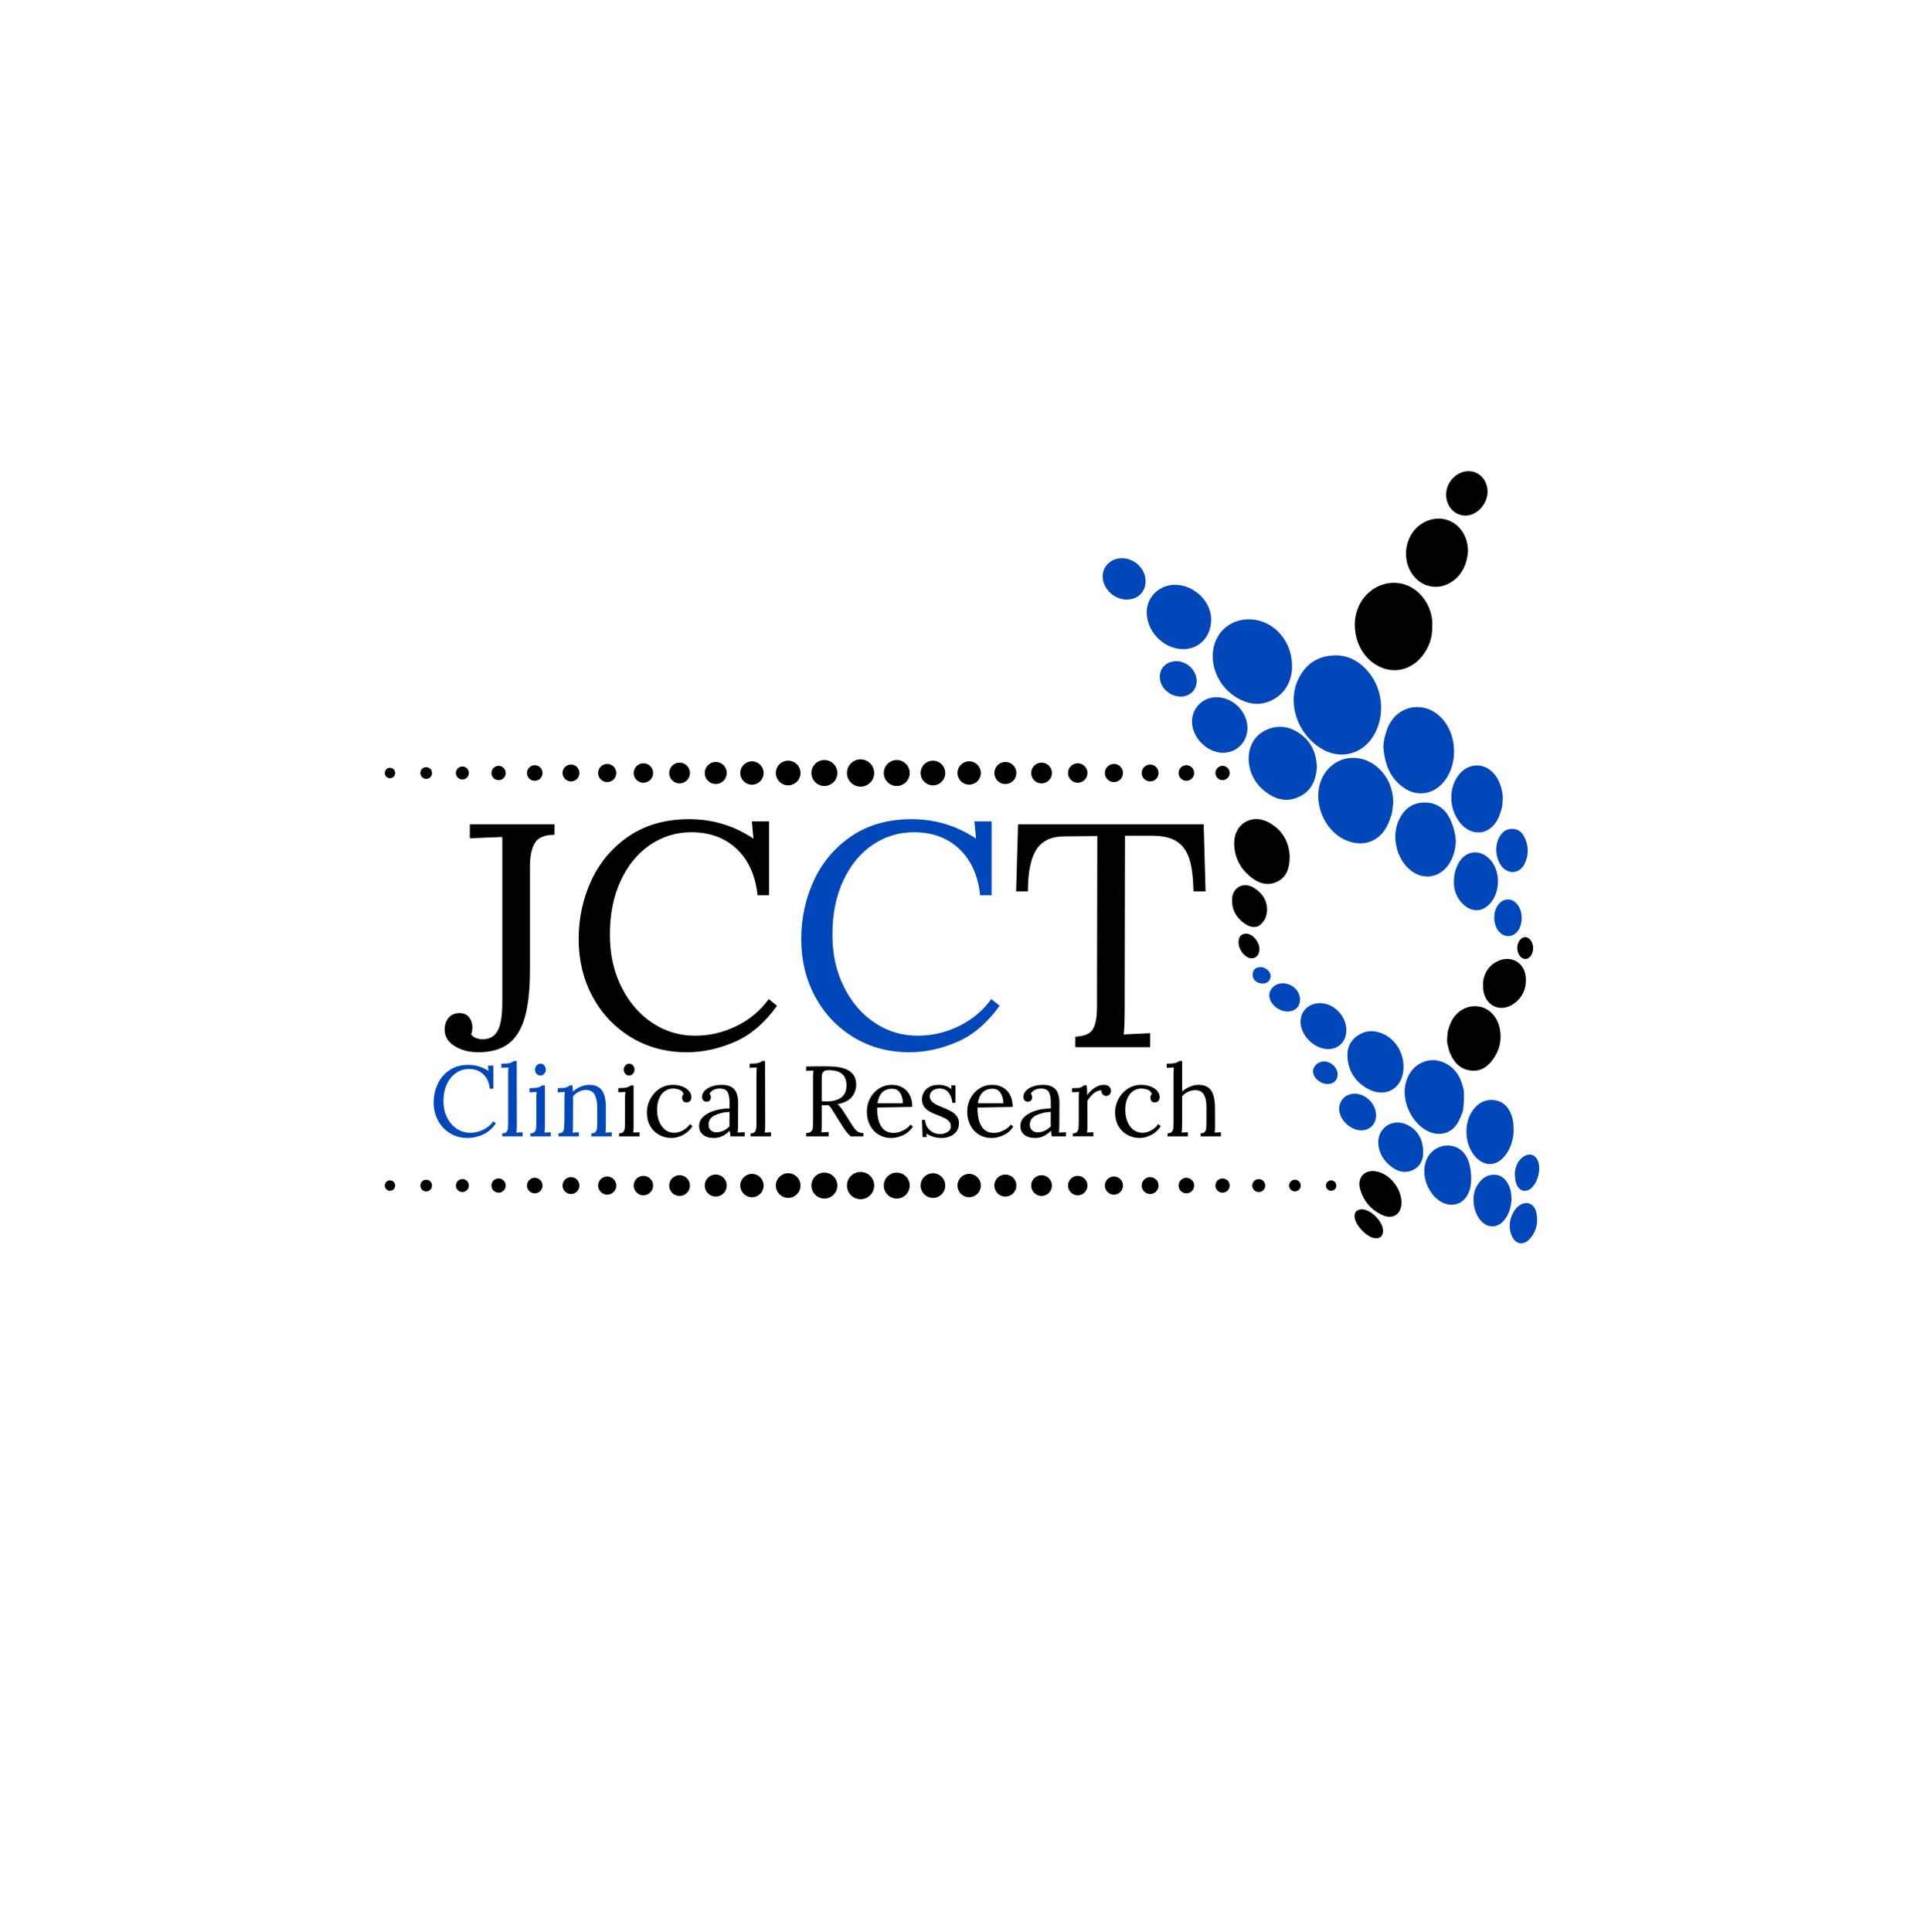 <?xml version="1.0" encoding="UTF-8"?> <svg xmlns="http://www.w3.org/2000/svg" width="246" height="247" viewBox="0 0 246 247" fill="none"><path d="M183.125 80.055C183.156 81.487 182.724 82.771 181.827 83.888C180.167 85.954 177.524 86.261 175.426 84.639C173.158 82.887 172.529 79.28 174.07 76.861C175.24 75.024 177.346 74.14 179.351 74.644C181.364 75.151 182.951 77.144 183.122 79.391C183.138 79.61 183.123 79.832 183.123 80.053L183.125 80.055Z" fill="black"></path><path d="M187.696 70.46C187.576 71.996 187.046 73.427 185.607 74.385C184.033 75.431 182.05 75.158 180.824 73.725C178.97 71.556 179.637 68.014 182.138 66.746C184.809 65.391 187.681 67.255 187.696 70.46Z" fill="black"></path><path d="M164.902 109.492C164.886 110.978 164.534 112.099 163.337 112.696C162.15 113.288 161.017 112.966 160.014 112.189C158.605 111.094 157.83 109.648 157.8 107.854C157.757 105.329 160.061 103.934 162.263 105.156C164.04 106.143 164.836 107.726 164.902 109.494V109.492Z" fill="black"></path><path d="M185.155 131.692C185.289 131.257 185.437 130.816 185.66 130.418C186.428 129.044 187.826 128.424 189.214 128.695C190.522 128.951 191.524 130.087 191.784 131.619C192.001 132.899 191.769 134.101 191.059 135.186C190.376 136.232 189.486 136.985 188.133 136.865C186.766 136.744 185.939 135.872 185.432 134.703C185.246 134.275 185.148 133.811 185.039 133.304C184.989 133.073 185.062 132 185.156 131.693L185.155 131.692Z" fill="black"></path><path d="M189.659 125.287C189.865 124.264 190.396 123.431 191.407 122.917C193.171 122.02 194.977 123.032 195.096 125.02C195.176 126.356 194.687 127.519 193.546 128.313C191.895 129.462 190.026 128.671 189.673 126.69C189.629 126.446 189.616 125.499 189.659 125.287Z" fill="black"></path><path d="M184.9 63.257C184.886 61.641 186.241 60.224 187.788 60.234C189.126 60.243 190.161 61.339 190.197 62.786C190.237 64.391 188.886 65.897 187.392 65.914C186.007 65.929 184.913 64.761 184.9 63.257Z" fill="black"></path><path d="M179.19 153.715C179.2 155.206 178.109 155.949 176.749 155.327C175.294 154.662 174.317 153.536 173.896 151.986C173.486 150.477 174.554 149.414 176.086 149.767C177.751 150.15 179.18 151.968 179.19 153.715Z" fill="black"></path><path d="M161.766 117.422C161.599 117.713 161.392 118.03 161.108 118.252C160.486 118.738 159.73 118.489 159.108 118.05C158.072 117.319 157.496 116.309 157.521 115.032C157.553 113.414 159.022 112.654 160.38 113.536C161.319 114.147 161.995 115.002 162.008 116.297C162.012 116.654 161.887 117.211 161.765 117.422H161.766Z" fill="black"></path><path d="M174.058 154.588C175.325 154.568 176.939 156.279 176.826 157.473C176.763 158.135 176.35 158.36 175.732 158.276C174.72 158.135 173.291 156.623 173.198 155.595C173.138 154.931 173.503 154.643 174.057 154.59L174.058 154.588Z" fill="black"></path><path d="M158.355 120.456C158.364 119.721 158.727 119.335 159.387 119.363C160.188 119.398 161.033 120.419 161.03 121.344C161.027 122.032 160.606 122.522 160.025 122.512C159.214 122.498 158.347 121.429 158.357 120.454L158.355 120.456Z" fill="black"></path><path d="M194.003 121.124C194.017 120.42 194.476 119.811 195 119.803C195.545 119.796 196.025 120.445 196.026 121.191C196.028 121.968 195.584 122.594 195.028 122.595C194.454 122.595 193.988 121.927 194.003 121.123V121.124Z" fill="black"></path><path d="M110.031 153.301C110.993 153.301 111.772 152.521 111.772 151.559C111.772 150.598 110.993 149.818 110.031 149.818C109.07 149.818 108.29 150.598 108.29 151.559C108.29 152.521 109.07 153.301 110.031 153.301Z" fill="black"></path><path d="M114.659 153.219C115.575 153.219 116.317 152.476 116.317 151.561C116.317 150.645 115.575 149.902 114.659 149.902C113.743 149.902 113.001 150.645 113.001 151.561C113.001 152.476 113.743 153.219 114.659 153.219Z" fill="black"></path><path d="M119.287 153.135C120.157 153.135 120.862 152.43 120.862 151.56C120.862 150.69 120.157 149.984 119.287 149.984C118.417 149.984 117.712 150.69 117.712 151.56C117.712 152.43 118.417 153.135 119.287 153.135Z" fill="black"></path><path d="M123.915 153.049C124.739 153.049 125.408 152.381 125.408 151.557C125.408 150.733 124.739 150.064 123.915 150.064C123.091 150.064 122.423 150.733 122.423 151.557C122.423 152.381 123.091 153.049 123.915 153.049Z" fill="black"></path><path d="M128.543 152.969C129.322 152.969 129.953 152.338 129.953 151.56C129.953 150.781 129.322 150.15 128.543 150.15C127.765 150.15 127.134 150.781 127.134 151.56C127.134 152.338 127.765 152.969 128.543 152.969Z" fill="black"></path><path d="M133.171 152.887C133.904 152.887 134.498 152.294 134.498 151.561C134.498 150.828 133.904 150.234 133.171 150.234C132.439 150.234 131.845 150.828 131.845 151.561C131.845 152.294 132.439 152.887 133.171 152.887Z" fill="black"></path><path d="M137.799 152.804C138.486 152.804 139.043 152.247 139.043 151.56C139.043 150.873 138.486 150.316 137.799 150.316C137.112 150.316 136.556 150.873 136.556 151.56C136.556 152.247 137.112 152.804 137.799 152.804Z" fill="black"></path><path d="M142.427 152.72C143.068 152.72 143.588 152.2 143.588 151.559C143.588 150.918 143.068 150.398 142.427 150.398C141.786 150.398 141.267 150.918 141.267 151.559C141.267 152.2 141.786 152.72 142.427 152.72Z" fill="black"></path><path d="M147.055 152.636C147.651 152.636 148.133 152.154 148.133 151.558C148.133 150.963 147.651 150.48 147.055 150.48C146.46 150.48 145.978 150.963 145.978 151.558C145.978 152.154 146.46 152.636 147.055 152.636Z" fill="black"></path><path d="M151.685 152.554C152.235 152.554 152.68 152.109 152.68 151.559C152.68 151.01 152.235 150.564 151.685 150.564C151.136 150.564 150.69 151.01 150.69 151.559C150.69 152.109 151.136 152.554 151.685 152.554Z" fill="black"></path><path d="M156.312 152.47C156.816 152.47 157.224 152.062 157.224 151.558C157.224 151.055 156.816 150.646 156.312 150.646C155.809 150.646 155.4 151.055 155.4 151.558C155.4 152.062 155.809 152.47 156.312 152.47Z" fill="black"></path><path d="M160.941 152.391C161.399 152.391 161.77 152.019 161.77 151.562C161.77 151.104 161.399 150.732 160.941 150.732C160.484 150.732 160.112 151.104 160.112 151.562C160.112 152.019 160.484 152.391 160.941 152.391Z" fill="black"></path><path d="M165.569 152.305C165.982 152.305 166.316 151.971 166.316 151.559C166.316 151.147 165.982 150.812 165.569 150.812C165.157 150.812 164.823 151.147 164.823 151.559C164.823 151.971 165.157 152.305 165.569 152.305Z" fill="black"></path><path d="M170.196 152.223C170.563 152.223 170.86 151.926 170.86 151.56C170.86 151.193 170.563 150.896 170.196 150.896C169.83 150.896 169.533 151.193 169.533 151.56C169.533 151.926 169.83 152.223 170.196 152.223Z" fill="black"></path><path d="M105.401 153.217C106.317 153.217 107.06 152.474 107.06 151.559C107.06 150.643 106.317 149.9 105.401 149.9C104.486 149.9 103.743 150.643 103.743 151.559C103.743 152.474 104.486 153.217 105.401 153.217Z" fill="black"></path><path d="M100.774 153.133C101.644 153.133 102.349 152.428 102.349 151.558C102.349 150.688 101.644 149.982 100.774 149.982C99.903 149.982 99.198 150.688 99.198 151.558C99.198 152.428 99.903 153.133 100.774 153.133Z" fill="black"></path><path d="M96.146 153.051C96.97 153.051 97.638 152.383 97.638 151.559C97.638 150.735 96.97 150.066 96.146 150.066C95.322 150.066 94.653 150.735 94.653 151.559C94.653 152.383 95.322 153.051 96.146 153.051Z" fill="black"></path><path d="M91.517 152.965C92.295 152.965 92.926 152.334 92.926 151.556C92.926 150.778 92.295 150.146 91.517 150.146C90.739 150.146 90.107 150.778 90.107 151.556C90.107 152.334 90.739 152.965 91.517 152.965Z" fill="black"></path><path d="M86.889 152.886C87.622 152.886 88.216 152.292 88.216 151.559C88.216 150.826 87.622 150.232 86.889 150.232C86.156 150.232 85.562 150.826 85.562 151.559C85.562 152.292 86.156 152.886 86.889 152.886Z" fill="black"></path><path d="M82.261 152.804C82.948 152.804 83.505 152.247 83.505 151.56C83.505 150.873 82.948 150.316 82.261 150.316C81.574 150.316 81.018 150.873 81.018 151.56C81.018 152.247 81.574 152.804 82.261 152.804Z" fill="black"></path><path d="M77.633 152.72C78.274 152.72 78.794 152.2 78.794 151.559C78.794 150.918 78.274 150.398 77.633 150.398C76.992 150.398 76.473 150.918 76.473 151.559C76.473 152.2 76.992 152.72 77.633 152.72Z" fill="black"></path><path d="M73.006 152.634C73.601 152.634 74.083 152.152 74.083 151.556C74.083 150.961 73.601 150.479 73.006 150.479C72.41 150.479 71.928 150.961 71.928 151.556C71.928 152.152 72.41 152.634 73.006 152.634Z" fill="black"></path><path d="M68.376 152.552C68.925 152.552 69.371 152.107 69.371 151.557C69.371 151.008 68.925 150.562 68.376 150.562C67.826 150.562 67.381 151.008 67.381 151.557C67.381 152.107 67.826 152.552 68.376 152.552Z" fill="black"></path><path d="M63.748 152.47C64.252 152.47 64.66 152.062 64.66 151.558C64.66 151.055 64.252 150.646 63.748 150.646C63.244 150.646 62.836 151.055 62.836 151.558C62.836 152.062 63.244 152.47 63.748 152.47Z" fill="black"></path><path d="M59.119 152.387C59.577 152.387 59.948 152.016 59.948 151.558C59.948 151.1 59.577 150.729 59.119 150.729C58.661 150.729 58.29 151.1 58.29 151.558C58.29 152.016 58.661 152.387 59.119 152.387Z" fill="black"></path><path d="M54.491 152.307C54.903 152.307 55.237 151.973 55.237 151.561C55.237 151.149 54.903 150.814 54.491 150.814C54.079 150.814 53.745 151.149 53.745 151.561C53.745 151.973 54.079 152.307 54.491 152.307Z" fill="black"></path><path d="M49.864 152.221C50.23 152.221 50.527 151.924 50.527 151.558C50.527 151.191 50.23 150.895 49.864 150.895C49.497 150.895 49.2 151.191 49.2 151.558C49.2 151.924 49.497 152.221 49.864 152.221Z" fill="black"></path><path d="M110.031 100.56C110.993 100.56 111.772 99.781 111.772 98.819C111.772 97.858 110.993 97.078 110.031 97.078C109.07 97.078 108.29 97.858 108.29 98.819C108.29 99.781 109.07 100.56 110.031 100.56Z" fill="black"></path><path d="M114.659 100.478C115.575 100.478 116.317 99.736 116.317 98.82C116.317 97.904 115.575 97.162 114.659 97.162C113.743 97.162 113.001 97.904 113.001 98.82C113.001 99.736 113.743 100.478 114.659 100.478Z" fill="black"></path><path d="M119.287 100.395C120.157 100.395 120.862 99.689 120.862 98.819C120.862 97.949 120.157 97.244 119.287 97.244C118.417 97.244 117.712 97.949 117.712 98.819C117.712 99.689 118.417 100.395 119.287 100.395Z" fill="black"></path><path d="M123.915 100.309C124.739 100.309 125.408 99.641 125.408 98.817C125.408 97.992 124.739 97.324 123.915 97.324C123.091 97.324 122.423 97.992 122.423 98.817C122.423 99.641 123.091 100.309 123.915 100.309Z" fill="black"></path><path d="M128.543 100.229C129.322 100.229 129.953 99.598 129.953 98.82C129.953 98.041 129.322 97.41 128.543 97.41C127.765 97.41 127.134 98.041 127.134 98.82C127.134 99.598 127.765 100.229 128.543 100.229Z" fill="black"></path><path d="M133.171 100.147C133.904 100.147 134.498 99.553 134.498 98.821C134.498 98.088 133.904 97.494 133.171 97.494C132.439 97.494 131.845 98.088 131.845 98.821C131.845 99.553 132.439 100.147 133.171 100.147Z" fill="black"></path><path d="M137.799 100.063C138.486 100.063 139.043 99.507 139.043 98.82C139.043 98.133 138.486 97.576 137.799 97.576C137.112 97.576 136.556 98.133 136.556 98.82C136.556 99.507 137.112 100.063 137.799 100.063Z" fill="black"></path><path d="M142.427 99.98C143.068 99.98 143.588 99.46 143.588 98.819C143.588 98.178 143.068 97.658 142.427 97.658C141.786 97.658 141.267 98.178 141.267 98.819C141.267 99.46 141.786 99.98 142.427 99.98Z" fill="black"></path><path d="M147.055 99.896C147.651 99.896 148.133 99.413 148.133 98.818C148.133 98.223 147.651 97.74 147.055 97.74C146.46 97.74 145.978 98.223 145.978 98.818C145.978 99.413 146.46 99.896 147.055 99.896Z" fill="black"></path><path d="M151.685 99.814C152.235 99.814 152.68 99.369 152.68 98.819C152.68 98.27 152.235 97.824 151.685 97.824C151.136 97.824 150.69 98.27 150.69 98.819C150.69 99.369 151.136 99.814 151.685 99.814Z" fill="black"></path><path d="M156.312 99.73C156.816 99.73 157.224 99.322 157.224 98.818C157.224 98.315 156.816 97.906 156.312 97.906C155.809 97.906 155.4 98.315 155.4 98.818C155.4 99.322 155.809 99.73 156.312 99.73Z" fill="black"></path><path d="M105.401 100.478C106.317 100.478 107.06 99.736 107.06 98.82C107.06 97.904 106.317 97.162 105.401 97.162C104.486 97.162 103.743 97.904 103.743 98.82C103.743 99.736 104.486 100.478 105.401 100.478Z" fill="black"></path><path d="M100.774 100.395C101.644 100.395 102.349 99.689 102.349 98.819C102.349 97.949 101.644 97.244 100.774 97.244C99.903 97.244 99.198 97.949 99.198 98.819C99.198 99.689 99.903 100.395 100.774 100.395Z" fill="black"></path><path d="M96.146 100.313C96.97 100.313 97.638 99.645 97.638 98.82C97.638 97.996 96.97 97.328 96.146 97.328C95.322 97.328 94.653 97.996 94.653 98.82C94.653 99.645 95.322 100.313 96.146 100.313Z" fill="black"></path><path d="M91.517 100.227C92.295 100.227 92.926 99.596 92.926 98.818C92.926 98.039 92.295 97.408 91.517 97.408C90.739 97.408 90.107 98.039 90.107 98.818C90.107 99.596 90.739 100.227 91.517 100.227Z" fill="black"></path><path d="M86.889 100.147C87.622 100.147 88.216 99.553 88.216 98.821C88.216 98.088 87.622 97.494 86.889 97.494C86.156 97.494 85.562 98.088 85.562 98.821C85.562 99.553 86.156 100.147 86.889 100.147Z" fill="black"></path><path d="M82.261 100.065C82.948 100.065 83.505 99.509 83.505 98.822C83.505 98.135 82.948 97.578 82.261 97.578C81.574 97.578 81.018 98.135 81.018 98.822C81.018 99.509 81.574 100.065 82.261 100.065Z" fill="black"></path><path d="M77.633 99.982C78.274 99.982 78.794 99.462 78.794 98.821C78.794 98.18 78.274 97.66 77.633 97.66C76.992 97.66 76.473 98.18 76.473 98.821C76.473 99.462 76.992 99.982 77.633 99.982Z" fill="black"></path><path d="M73.006 99.896C73.601 99.896 74.083 99.413 74.083 98.818C74.083 98.223 73.601 97.74 73.006 97.74C72.41 97.74 71.928 98.223 71.928 98.818C71.928 99.413 72.41 99.896 73.006 99.896Z" fill="black"></path><path d="M68.376 99.814C68.925 99.814 69.371 99.369 69.371 98.819C69.371 98.27 68.925 97.824 68.376 97.824C67.826 97.824 67.381 98.27 67.381 98.819C67.381 99.369 67.826 99.814 68.376 99.814Z" fill="black"></path><path d="M63.748 99.732C64.252 99.732 64.66 99.324 64.66 98.82C64.66 98.317 64.252 97.908 63.748 97.908C63.244 97.908 62.836 98.317 62.836 98.82C62.836 99.324 63.244 99.732 63.748 99.732Z" fill="black"></path><path d="M59.119 99.648C59.577 99.648 59.948 99.277 59.948 98.819C59.948 98.361 59.577 97.99 59.119 97.99C58.661 97.99 58.29 98.361 58.29 98.819C58.29 99.277 58.661 99.648 59.119 99.648Z" fill="black"></path><path d="M54.491 99.569C54.903 99.569 55.237 99.234 55.237 98.822C55.237 98.41 54.903 98.076 54.491 98.076C54.079 98.076 53.745 98.41 53.745 98.822C53.745 99.234 54.079 99.569 54.491 99.569Z" fill="black"></path><path d="M49.864 99.483C50.23 99.483 50.527 99.186 50.527 98.82C50.527 98.453 50.23 98.156 49.864 98.156C49.497 98.156 49.2 98.453 49.2 98.82C49.2 99.186 49.497 99.483 49.864 99.483Z" fill="black"></path><path d="M57.548 144.88C56.888 144.48 56.374 143.935 56.003 143.245C55.631 142.555 55.447 141.789 55.447 140.947C55.447 140.104 55.615 139.33 55.951 138.597C56.288 137.866 56.79 137.272 57.459 136.816C58.127 136.36 58.933 136.133 59.878 136.133C60.823 136.133 61.674 136.393 62.456 136.912L62.393 136.222H63.083V139.184H62.624C62.539 138.393 62.261 137.773 61.788 137.327C61.316 136.881 60.709 136.657 59.969 136.657C59.364 136.657 58.813 136.824 58.316 137.161C57.819 137.498 57.424 137.977 57.135 138.597C56.845 139.219 56.701 139.938 56.701 140.754C56.701 141.57 56.853 142.238 57.16 142.855C57.467 143.472 57.88 143.953 58.399 144.298C58.918 144.643 59.493 144.815 60.123 144.815C60.694 144.815 61.243 144.687 61.77 144.432C62.297 144.177 62.732 143.815 63.072 143.348L63.403 143.616C62.909 144.306 62.344 144.789 61.705 145.065C61.067 145.342 60.428 145.48 59.79 145.48C58.956 145.48 58.208 145.279 57.55 144.88H57.548Z" fill="#0047B9"></path><path d="M64.221 144.891C64.468 144.891 64.643 144.829 64.751 144.705C64.857 144.582 64.922 144.425 64.942 144.232C64.963 144.04 64.973 143.742 64.973 143.332V137.293C64.973 136.97 64.987 136.693 65.011 136.464L64.105 136.515V135.98C64.615 135.98 64.978 135.95 65.196 135.89C65.413 135.83 65.58 135.746 65.7 135.635H66.069L66.083 143.921C66.083 144.252 66.061 144.543 66.02 144.79L66.824 144.752V145.275H64.219V144.892L64.221 144.891Z" fill="#0047B9"></path><path d="M67.821 144.891C68.068 144.891 68.243 144.83 68.351 144.706C68.457 144.583 68.522 144.425 68.542 144.233C68.564 144.041 68.573 143.742 68.573 143.333V140.421C68.573 140.174 68.59 139.897 68.625 139.592L67.718 139.643V139.108C68.22 139.108 68.58 139.078 68.797 139.018C69.014 138.958 69.182 138.874 69.301 138.763H69.671V143.921C69.671 144.304 69.654 144.594 69.62 144.79L70.424 144.752V145.276H67.819V144.893L67.821 144.891ZM68.612 137.275C68.476 137.126 68.408 136.95 68.408 136.745C68.408 136.539 68.477 136.362 68.618 136.209C68.759 136.056 68.918 135.979 69.097 135.979C69.293 135.979 69.457 136.053 69.588 136.202C69.719 136.352 69.785 136.532 69.785 136.745C69.785 136.957 69.716 137.126 69.575 137.275C69.434 137.424 69.27 137.499 69.084 137.499C68.898 137.499 68.748 137.424 68.612 137.275Z" fill="#0047B9"></path><path d="M71.407 144.891C71.654 144.891 71.83 144.829 71.938 144.705C72.044 144.582 72.105 144.428 72.124 144.246C72.14 144.063 72.153 143.758 72.162 143.332L72.175 140.42C72.175 140.062 72.192 139.787 72.226 139.591L71.319 139.643V139.107C71.822 139.107 72.167 139.079 72.354 139.024C72.541 138.969 72.699 138.882 72.827 138.762H73.196C73.213 138.925 73.23 139.183 73.248 139.541C73.536 139.286 73.866 139.08 74.238 138.923C74.608 138.765 74.972 138.688 75.329 138.688C76.07 138.688 76.611 138.92 76.951 139.384C77.29 139.848 77.461 140.57 77.461 141.548V143.922C77.461 144.305 77.445 144.596 77.41 144.791L78.214 144.753V145.277H75.609V144.894C75.856 144.894 76.032 144.833 76.14 144.708C76.246 144.586 76.311 144.428 76.33 144.236C76.352 144.043 76.362 143.745 76.362 143.335V141.548C76.354 140.817 76.234 140.264 76.004 139.895C75.773 139.525 75.412 139.339 74.919 139.339C74.612 139.339 74.309 139.415 74.006 139.57C73.704 139.722 73.455 139.923 73.259 140.17C73.268 140.264 73.273 140.43 73.273 140.667L73.259 143.922C73.259 144.305 73.243 144.596 73.208 144.791L74.012 144.753V145.277H71.407V144.894V144.891Z" fill="#0047B9"></path><path d="M79.157 144.891C79.405 144.891 79.58 144.83 79.688 144.706C79.794 144.583 79.859 144.425 79.879 144.233C79.9 144.041 79.91 143.742 79.91 143.333V140.421C79.91 140.174 79.927 139.897 79.962 139.592L79.055 139.643V139.108C79.557 139.108 79.917 139.078 80.134 139.018C80.351 138.958 80.519 138.874 80.638 138.763H81.008V143.921C81.008 144.304 80.992 144.594 80.957 144.79L81.761 144.752V145.276H79.156V144.893L79.157 144.891ZM79.95 137.275C79.814 137.126 79.746 136.95 79.746 136.745C79.746 136.539 79.816 136.362 79.957 136.209C80.098 136.056 80.257 135.979 80.436 135.979C80.632 135.979 80.796 136.053 80.927 136.202C81.058 136.352 81.124 136.532 81.124 136.745C81.124 136.957 81.055 137.126 80.913 137.275C80.773 137.424 80.608 137.499 80.423 137.499C80.237 137.499 80.086 137.424 79.95 137.275Z" fill="black"></path><path d="M84.272 145.083C83.791 144.819 83.409 144.44 83.129 143.947C82.849 143.453 82.708 142.871 82.708 142.198C82.708 141.603 82.851 141.034 83.136 140.493C83.421 139.953 83.817 139.517 84.323 139.185C84.829 138.853 85.403 138.688 86.041 138.688C86.5 138.688 86.91 138.76 87.266 138.905C87.624 139.049 87.903 139.241 88.102 139.478C88.303 139.717 88.402 139.976 88.402 140.258C88.402 140.453 88.347 140.616 88.236 140.744C88.125 140.871 87.973 140.936 87.777 140.936C87.581 140.936 87.449 140.875 87.356 140.75C87.261 140.628 87.215 140.497 87.215 140.361C87.215 140.148 87.28 139.978 87.407 139.85C87.313 139.586 87.132 139.405 86.865 139.308C86.597 139.21 86.331 139.16 86.067 139.16C85.676 139.16 85.325 139.266 85.014 139.478C84.704 139.691 84.459 140.002 84.28 140.41C84.101 140.818 84.011 141.309 84.011 141.878C84.011 142.447 84.103 142.956 84.287 143.397C84.469 143.839 84.728 144.186 85.059 144.438C85.391 144.69 85.774 144.815 86.208 144.815C86.591 144.815 86.968 144.71 87.338 144.501C87.707 144.292 87.999 144.03 88.212 143.715L88.543 143.97C88.228 144.465 87.822 144.839 87.324 145.095C86.827 145.35 86.339 145.478 85.862 145.478C85.283 145.478 84.753 145.345 84.272 145.081V145.083Z" fill="black"></path><path d="M89.877 145.058C89.548 144.778 89.386 144.412 89.386 143.961C89.386 143.466 89.583 143.05 89.979 142.709C90.376 142.369 90.873 142.115 91.473 141.949C92.074 141.783 92.676 141.705 93.281 141.714V140.923C93.281 140.369 93.2 139.938 93.039 139.626C92.876 139.316 92.533 139.16 92.004 139.16C91.74 139.16 91.488 139.215 91.251 139.326C91.012 139.437 90.838 139.603 90.727 139.823C90.838 139.943 90.893 140.104 90.893 140.309C90.893 140.437 90.847 140.558 90.752 140.672C90.658 140.787 90.522 140.845 90.344 140.845C90.167 140.845 90.024 140.787 89.923 140.672C89.82 140.558 89.77 140.407 89.77 140.22C89.77 139.939 89.878 139.681 90.095 139.447C90.313 139.213 90.615 139.027 91.002 138.891C91.391 138.755 91.822 138.688 92.299 138.688C93.014 138.688 93.541 138.877 93.883 139.256C94.223 139.636 94.388 140.233 94.38 141.05L94.367 143.924C94.367 144.196 94.35 144.486 94.316 144.793L95.223 144.742V145.277H93.397C93.372 145.149 93.342 144.907 93.307 144.549C92.686 145.171 92.017 145.481 91.303 145.481C90.681 145.481 90.207 145.34 89.878 145.06L89.877 145.058ZM92.475 144.567C92.739 144.445 93.007 144.254 93.279 143.999C93.271 143.871 93.266 143.654 93.266 143.347L93.279 142.146C92.581 142.171 91.959 142.314 91.415 142.574C90.87 142.835 90.598 143.231 90.598 143.768C90.598 144.083 90.691 144.325 90.878 144.496C91.066 144.667 91.304 144.752 91.593 144.752C91.916 144.752 92.21 144.69 92.473 144.566L92.475 144.567Z" fill="black"></path><path d="M95.974 144.891C96.221 144.891 96.396 144.829 96.504 144.705C96.61 144.582 96.675 144.425 96.695 144.232C96.716 144.04 96.726 143.742 96.726 143.332V137.293C96.726 136.97 96.74 136.693 96.764 136.464L95.857 136.515V135.98C96.368 135.98 96.731 135.95 96.948 135.89C97.166 135.83 97.333 135.746 97.453 135.635H97.822L97.836 143.921C97.836 144.252 97.814 144.543 97.773 144.79L98.577 144.752V145.275H95.972V144.892L95.974 144.891Z" fill="black"></path><path d="M103.072 144.852C103.37 144.844 103.583 144.776 103.71 144.649C103.838 144.521 103.911 144.37 103.928 144.196C103.944 144.022 103.952 143.717 103.952 143.284V137.769C103.952 137.411 103.966 137.105 103.991 136.85L103.072 136.901V136.339C103.957 136.323 104.626 136.314 105.077 136.314C105.485 136.314 105.791 136.319 105.995 136.328C107.196 136.344 108.075 136.547 108.632 136.935C109.189 137.323 109.468 137.881 109.468 138.613C109.476 139.2 109.302 139.729 108.944 140.196C108.585 140.664 107.965 140.987 107.08 141.166C107.224 141.277 107.357 141.408 107.476 141.563C107.596 141.715 107.756 141.954 107.962 142.277L108.831 143.644C109.018 143.942 109.174 144.169 109.297 144.327C109.42 144.484 109.569 144.612 109.743 144.71C109.917 144.808 110.133 144.857 110.388 144.857V145.279H108.779C108.549 145.083 108.357 144.881 108.199 144.672C108.042 144.463 107.856 144.193 107.644 143.861L106.788 142.495L106.622 142.226C106.486 141.995 106.367 141.81 106.264 141.664C106.161 141.52 106.052 141.392 105.932 141.281C105.856 141.289 105.737 141.294 105.574 141.294C105.344 141.294 105.175 141.291 105.063 141.281V143.758C105.063 144.209 105.05 144.546 105.025 144.766L105.944 144.715V145.277H103.07V144.856L103.072 144.852ZM108.231 138.75C108.231 138.104 108.043 137.618 107.668 137.294C107.294 136.971 106.72 136.809 105.944 136.809C105.645 136.809 105.433 136.868 105.306 136.988C105.178 137.107 105.105 137.251 105.088 137.422C105.072 137.593 105.063 137.895 105.063 138.329V140.78C105.319 140.797 105.506 140.805 105.626 140.805C107.362 140.805 108.231 140.12 108.231 138.749V138.75Z" fill="black"></path><path d="M112.361 145.065C111.889 144.788 111.516 144.393 111.244 143.878C110.972 143.362 110.836 142.768 110.836 142.097C110.836 141.501 110.972 140.941 111.244 140.417C111.516 139.893 111.897 139.475 112.386 139.16C112.876 138.845 113.431 138.688 114.053 138.688C114.539 138.688 114.976 138.794 115.368 139.008C115.759 139.22 116.071 139.538 116.3 139.959C116.53 140.381 116.645 140.898 116.645 141.511L112.151 141.588C112.143 142.609 112.31 143.405 112.655 143.975C113 144.546 113.534 144.831 114.257 144.831C114.648 144.831 115.051 144.728 115.464 144.524C115.877 144.32 116.194 144.068 116.416 143.772L116.723 144.027C116.399 144.521 115.98 144.887 115.466 145.125C114.95 145.363 114.446 145.483 113.953 145.483C113.366 145.483 112.836 145.345 112.363 145.068L112.361 145.065ZM115.444 141.049C115.444 140.538 115.33 140.1 115.099 139.734C114.869 139.367 114.524 139.185 114.064 139.185C113.008 139.185 112.383 139.807 112.187 141.049H115.442H115.444Z" fill="black"></path><path d="M119.301 145.32C118.969 145.214 118.684 145.08 118.445 144.917L118.497 145.365H117.961L117.885 143.17H118.281C118.298 143.519 118.394 143.83 118.568 144.101C118.742 144.373 118.973 144.589 119.258 144.747C119.543 144.904 119.846 144.982 120.171 144.982C120.538 144.982 120.863 144.894 121.148 144.72C121.433 144.546 121.576 144.297 121.576 143.974C121.576 143.735 121.506 143.536 121.365 143.374C121.224 143.213 121.05 143.078 120.841 142.971C120.632 142.864 120.341 142.738 119.967 142.594C119.516 142.423 119.155 142.264 118.881 142.115C118.609 141.966 118.376 141.763 118.18 141.508C117.984 141.253 117.886 140.929 117.886 140.538C117.886 140.258 117.954 139.976 118.09 139.696C118.226 139.415 118.457 139.177 118.78 138.981C119.104 138.785 119.533 138.688 120.07 138.688C120.334 138.688 120.604 138.731 120.881 138.815C121.158 138.9 121.415 139.041 121.654 139.236L121.629 138.751H122.165V140.984H121.757C121.732 140.49 121.579 140.062 121.304 139.701C121.027 139.339 120.637 139.158 120.135 139.158C119.752 139.158 119.447 139.255 119.221 139.445C118.996 139.638 118.883 139.865 118.883 140.128C118.883 140.376 118.958 140.584 119.107 140.754C119.256 140.924 119.44 141.069 119.662 141.188C119.883 141.307 120.181 141.438 120.556 141.584C120.999 141.763 121.355 141.929 121.629 142.082C121.901 142.234 122.133 142.437 122.325 142.689C122.516 142.939 122.612 143.244 122.612 143.602C122.612 144.01 122.508 144.355 122.299 144.637C122.09 144.917 121.818 145.128 121.481 145.269C121.145 145.41 120.785 145.479 120.402 145.479C120.019 145.479 119.636 145.426 119.304 145.32H119.301Z" fill="black"></path><path d="M125.193 145.065C124.72 144.788 124.347 144.393 124.075 143.878C123.803 143.362 123.667 142.768 123.667 142.097C123.667 141.501 123.803 140.941 124.075 140.417C124.347 139.893 124.728 139.475 125.217 139.16C125.707 138.845 126.262 138.688 126.884 138.688C127.37 138.688 127.807 138.794 128.199 139.008C128.59 139.22 128.9 139.538 129.131 139.959C129.361 140.381 129.476 140.898 129.476 141.511L124.982 141.588C124.974 142.609 125.141 143.405 125.486 143.975C125.831 144.546 126.365 144.831 127.088 144.831C127.479 144.831 127.882 144.728 128.295 144.524C128.708 144.32 129.025 144.068 129.247 143.772L129.554 144.027C129.23 144.521 128.811 144.887 128.297 145.125C127.781 145.363 127.277 145.483 126.784 145.483C126.197 145.483 125.667 145.345 125.194 145.068L125.193 145.065ZM128.277 141.049C128.277 140.538 128.162 140.1 127.932 139.734C127.701 139.367 127.358 139.185 126.897 139.185C125.841 139.185 125.216 139.807 125.02 141.049H128.277Z" fill="black"></path><path d="M130.952 145.058C130.623 144.778 130.461 144.412 130.461 143.961C130.461 143.466 130.658 143.05 131.055 142.709C131.451 142.369 131.948 142.115 132.549 141.949C133.149 141.783 133.751 141.705 134.356 141.714V140.923C134.356 140.369 134.275 139.938 134.114 139.626C133.951 139.316 133.608 139.16 133.079 139.16C132.816 139.16 132.564 139.215 132.326 139.326C132.088 139.437 131.914 139.603 131.802 139.823C131.914 139.943 131.968 140.104 131.968 140.309C131.968 140.437 131.922 140.558 131.827 140.672C131.733 140.787 131.597 140.845 131.419 140.845C131.242 140.845 131.101 140.787 130.998 140.672C130.895 140.558 130.846 140.407 130.846 140.22C130.846 139.939 130.953 139.681 131.171 139.447C131.388 139.213 131.69 139.027 132.078 138.891C132.464 138.755 132.897 138.688 133.374 138.688C134.089 138.688 134.616 138.877 134.958 139.256C135.298 139.636 135.464 140.233 135.455 141.05L135.442 143.924C135.442 144.196 135.426 144.486 135.391 144.793L136.298 144.742V145.277H134.472C134.447 145.149 134.417 144.907 134.383 144.549C133.761 145.171 133.092 145.481 132.378 145.481C131.756 145.481 131.282 145.34 130.953 145.06L130.952 145.058ZM133.55 144.567C133.814 144.445 134.082 144.254 134.354 143.999C134.346 143.871 134.341 143.654 134.341 143.347L134.354 142.146C133.656 142.171 133.034 142.314 132.491 142.574C131.945 142.835 131.673 143.231 131.673 143.768C131.673 144.083 131.766 144.325 131.953 144.496C132.141 144.667 132.379 144.752 132.668 144.752C132.991 144.752 133.285 144.69 133.548 144.566L133.55 144.567Z" fill="black"></path><path d="M137.176 144.89C137.423 144.89 137.599 144.829 137.707 144.704C137.813 144.582 137.877 144.424 137.897 144.232C137.919 144.04 137.929 143.741 137.929 143.332V140.42C137.929 140.062 137.945 139.786 137.98 139.591L137.073 139.629V139.105H137.47C137.793 139.105 138.027 139.077 138.171 139.022C138.315 138.967 138.451 138.879 138.579 138.76H138.949C138.983 139.092 139.003 139.513 139.012 140.023C139.224 139.675 139.529 139.363 139.925 139.092C140.322 138.82 140.731 138.684 141.157 138.684C141.413 138.684 141.625 138.752 141.796 138.888C141.967 139.024 142.051 139.224 142.051 139.488C142.051 139.624 141.998 139.76 141.892 139.896C141.786 140.032 141.635 140.1 141.439 140.1C141.244 140.1 141.099 140.03 140.98 139.889C140.861 139.748 140.814 139.581 140.839 139.385C140.516 139.377 140.189 139.499 139.862 139.755C139.534 140.01 139.255 140.35 139.027 140.776L139.04 143.917C139.04 144.3 139.023 144.59 138.988 144.786L139.793 144.748V145.272H137.174V144.889L137.176 144.89Z" fill="black"></path><path d="M144.141 145.083C143.66 144.819 143.279 144.44 142.998 143.947C142.718 143.453 142.577 142.871 142.577 142.198C142.577 141.603 142.72 141.034 143.005 140.493C143.29 139.953 143.686 139.517 144.192 139.185C144.698 138.853 145.272 138.688 145.91 138.688C146.369 138.688 146.779 138.76 147.136 138.905C147.494 139.049 147.772 139.241 147.971 139.478C148.172 139.717 148.271 139.976 148.271 140.258C148.271 140.453 148.217 140.616 148.106 140.744C147.994 140.871 147.842 140.936 147.646 140.936C147.451 140.936 147.318 140.875 147.225 140.75C147.131 140.628 147.084 140.497 147.084 140.361C147.084 140.148 147.147 139.978 147.276 139.85C147.182 139.586 147.001 139.405 146.734 139.308C146.467 139.21 146.2 139.16 145.937 139.16C145.545 139.16 145.194 139.266 144.884 139.478C144.572 139.691 144.328 140.002 144.149 140.41C143.97 140.818 143.88 141.309 143.88 141.878C143.88 142.447 143.972 142.956 144.156 143.397C144.338 143.839 144.597 144.186 144.928 144.438C145.26 144.69 145.643 144.815 146.078 144.815C146.461 144.815 146.837 144.71 147.207 144.501C147.577 144.292 147.868 144.03 148.081 143.715L148.412 143.97C148.097 144.465 147.691 144.839 147.194 145.095C146.696 145.35 146.209 145.478 145.731 145.478C145.152 145.478 144.622 145.345 144.141 145.081V145.083Z" fill="black"></path><path d="M149.279 144.891C149.526 144.891 149.705 144.829 149.815 144.705C149.926 144.582 149.992 144.422 150.012 144.226C150.034 144.03 150.044 143.732 150.044 143.332V137.293C150.044 136.97 150.057 136.693 150.082 136.464L149.175 136.515V135.98C149.686 135.98 150.049 135.95 150.266 135.89C150.483 135.83 150.651 135.746 150.77 135.635H151.14V139.528C151.438 139.281 151.773 139.079 152.148 138.921C152.523 138.764 152.884 138.686 153.232 138.686C153.964 138.686 154.496 138.916 154.828 139.376C155.159 139.835 155.33 140.56 155.338 141.546L155.352 143.921C155.352 144.304 155.335 144.594 155.3 144.79L156.104 144.752V145.275H153.499V144.892C153.746 144.892 153.922 144.831 154.03 144.707C154.136 144.584 154.201 144.426 154.221 144.234C154.241 144.042 154.252 143.743 154.252 143.334V141.546C154.252 140.815 154.138 140.268 153.907 139.906C153.677 139.545 153.315 139.364 152.823 139.364C152.508 139.364 152.194 139.439 151.884 139.588C151.574 139.737 151.324 139.926 151.138 140.157V143.922C151.138 144.254 151.117 144.544 151.073 144.791L151.878 144.753V145.277H149.273V144.894L149.279 144.891Z" fill="black"></path><path d="M58.113 133.724C57.271 133.196 56.852 132.497 56.852 131.629C56.852 131.032 57.014 130.529 57.341 130.123C57.667 129.717 58.142 129.513 58.765 129.513C59.307 129.513 59.715 129.695 59.987 130.062C60.258 130.428 60.395 130.843 60.395 131.304C60.395 131.683 60.34 131.982 60.233 132.199C60.369 132.443 60.606 132.62 60.946 132.728C61.284 132.837 61.577 132.877 61.821 132.851C62.662 132.824 63.272 132.451 63.654 131.731C64.033 131.013 64.224 129.838 64.224 128.209V106.999L60.072 107.162V105.371H70.9V106.714C69.651 106.714 68.817 107.061 68.396 107.752C67.975 108.444 67.764 109.442 67.764 110.744V123.933C67.764 126.511 67.54 128.568 67.093 130.1C66.645 131.634 65.938 132.753 64.975 133.458C64.012 134.162 62.743 134.515 61.169 134.515C59.976 134.515 58.958 134.25 58.117 133.721L58.113 133.724Z" fill="black"></path><path d="M80.685 132.605C78.581 131.33 76.939 129.592 75.758 127.395C74.578 125.196 73.987 122.754 73.987 120.067C73.987 117.381 74.523 114.912 75.596 112.577C76.667 110.244 78.269 108.35 80.4 106.898C82.53 105.447 85.102 104.721 88.113 104.721C91.125 104.721 93.839 105.548 96.336 107.205L96.132 105.006H98.331V114.451H96.865C96.593 111.927 95.705 109.952 94.199 108.528C92.693 107.104 90.758 106.391 88.399 106.391C86.472 106.391 84.714 106.926 83.127 107.999C81.54 109.072 80.284 110.597 79.362 112.579C78.438 114.56 77.977 116.854 77.977 119.459C77.977 122.064 78.466 124.188 79.443 126.154C80.419 128.123 81.736 129.655 83.391 130.754C85.046 131.854 86.878 132.403 88.886 132.403C90.704 132.403 92.455 131.995 94.138 131.18C95.821 130.366 97.204 129.214 98.29 127.72L99.348 128.575C97.774 130.774 95.968 132.315 93.934 133.195C91.897 134.077 89.863 134.518 87.827 134.518C85.167 134.518 82.786 133.88 80.681 132.605H80.685Z" fill="black"></path><path d="M109.141 132.605C107.037 131.33 105.395 129.592 104.214 127.395C103.034 125.196 102.443 122.754 102.443 120.067C102.443 117.381 102.979 114.912 104.052 112.577C105.123 110.244 106.725 108.35 108.856 106.898C110.986 105.447 113.558 104.721 116.569 104.721C119.581 104.721 122.295 105.548 124.792 107.205L124.589 105.006H126.787V114.451H125.321C125.049 111.927 124.161 109.952 122.655 108.528C121.149 107.104 119.214 106.391 116.855 106.391C114.928 106.391 113.17 106.926 111.583 107.999C109.996 109.072 108.74 110.597 107.818 112.579C106.894 114.56 106.433 116.854 106.433 119.459C106.433 122.064 106.922 124.188 107.899 126.154C108.875 128.123 110.192 129.655 111.847 130.754C113.502 131.854 115.334 132.403 117.342 132.403C119.16 132.403 120.911 131.995 122.594 131.18C124.277 130.366 125.66 129.214 126.746 127.72L127.804 128.575C126.23 130.774 124.424 132.315 122.39 133.195C120.353 134.077 118.319 134.518 116.283 134.518C113.623 134.518 111.242 133.88 109.137 132.605H109.141Z" fill="#0047B9"></path><path d="M137.493 132.524C138.66 132.47 139.413 132.145 139.751 131.548C140.09 130.951 140.26 130.029 140.26 128.78V127.518L140.302 106.879L136.108 106.92C134.425 106.92 133.225 107.484 132.505 108.61C131.785 109.736 131.426 111.52 131.426 113.962H129.92L130.164 105.373H153.897L154.141 113.962H152.594C152.566 112.253 152.397 110.888 152.085 109.872C151.773 108.854 151.244 108.094 150.498 107.592C149.752 107.089 148.687 106.839 147.303 106.839H143.842L143.801 129.025C143.801 130.465 143.759 131.536 143.678 132.241L147.057 132.078V133.869H137.491V132.526L137.493 132.524Z" fill="black"></path><path d="M170.843 83.775C172.69 83.819 174.214 84.782 175.353 86.424C177.033 88.846 176.99 92.317 175.257 94.579C173.769 96.52 171.246 97.021 169.112 95.799C165.722 93.857 164.387 89.443 166.276 86.306C167.256 84.681 168.71 83.792 170.843 83.777V83.775Z" fill="#0047B9"></path><path d="M165.202 85.33C165.148 86.947 164.466 88.504 162.791 89.428C161.095 90.361 159.424 90.038 157.86 89.015C155.442 87.433 154.398 84.256 155.48 81.828C156.966 78.497 161.617 78.245 163.965 81.379C164.783 82.47 165.212 83.707 165.202 85.332V85.33Z" fill="#0047B9"></path><path d="M177.894 104.201C177.713 104.765 177.514 105.317 177.226 105.817C176.122 107.729 174.097 108.283 172.071 107.406C169.268 106.192 167.769 102.456 168.962 99.656C170.223 96.689 173.808 95.96 176.234 98.185C177.496 99.342 178.062 100.801 178.143 102.463C178.146 102.538 178.048 103.723 177.896 104.201H177.894Z" fill="#0047B9"></path><path d="M176.988 94.497C177.099 94.016 177.245 93.415 177.499 92.864C178.786 90.073 182.164 89.551 184.293 91.765C186.43 93.987 186.46 98.051 184.357 100.226C183.064 101.565 181.159 101.813 179.605 100.784C177.826 99.605 177.055 97.882 176.874 95.489C176.864 95.351 176.937 94.72 176.987 94.497H176.988Z" fill="#0047B9"></path><path d="M168.374 98.016C168.294 99.637 167.744 101.037 166.19 101.815C164.565 102.629 163.059 102.214 161.711 101.146C160.513 100.196 159.808 98.936 159.672 97.395C159.516 95.635 160.302 94.067 161.832 93.348C163.456 92.585 165.024 92.862 166.422 93.948C167.727 94.963 168.309 96.358 168.374 98.016Z" fill="#0047B9"></path><path d="M186.135 107.688C186.044 108.853 185.745 109.91 185.002 110.812C183.789 112.286 181.857 112.458 180.361 111.266C178.511 109.79 177.851 106.849 178.905 104.728C179.542 103.446 180.549 102.64 182.009 102.59C183.459 102.541 184.613 103.219 185.281 104.464C185.497 104.865 185.662 105.295 185.808 105.733C185.997 106.298 186.17 107.232 186.135 107.688Z" fill="#0047B9"></path><path d="M187 142.162C186.814 142.676 186.607 143.182 186.322 143.641C185.458 145.029 183.815 145.312 182.38 144.513C180.527 143.48 179.314 140.975 179.649 138.87C179.936 137.074 181.148 135.788 182.772 135.556C184.279 135.34 185.977 136.295 186.693 137.912C186.879 138.331 187.008 138.776 187.128 139.247C187.247 139.718 187.171 141.686 187 142.162Z" fill="#0047B9"></path><path d="M151.167 82.984C148.665 82.91 146.526 80.613 146.625 78.109C146.702 76.197 148.362 74.697 150.335 74.76C152.81 74.838 154.928 76.985 154.855 79.341C154.787 81.505 153.228 83.046 151.167 82.984Z" fill="#0047B9"></path><path d="M192.031 103.221C191.915 103.686 191.762 104.228 191.508 104.717C190.407 106.848 188.048 106.989 186.598 105.078C185.207 103.244 185.214 100.578 186.615 98.935C187.85 97.486 189.853 97.497 191.066 98.961C191.677 99.701 191.981 100.55 192.135 101.669C192.172 101.929 192.102 102.939 192.032 103.221H192.031Z" fill="#0047B9"></path><path d="M179.454 136.35C179.466 139.133 177.159 140.516 174.763 139.126C173.349 138.305 172.495 137.053 172.304 135.405C172.163 134.195 172.515 133.147 173.535 132.427C174.566 131.699 175.697 131.659 176.836 132.163C178.396 132.853 179.448 134.556 179.454 136.35Z" fill="#0047B9"></path><path d="M193.514 144.956C193.37 146.152 192.998 147.143 192.22 147.977C191.204 149.07 189.864 149.087 188.796 148.042C187.281 146.56 187.05 143.669 188.31 141.94C189.018 140.968 189.959 140.471 191.162 140.661C192.366 140.852 192.995 141.711 193.331 142.797C193.401 143.023 193.447 143.256 193.482 143.472C193.524 143.727 193.547 144.689 193.514 144.954V144.956Z" fill="#0047B9"></path><path d="M156.32 96.232C154.267 96.204 152.36 94.217 152.408 92.158C152.448 90.437 153.856 89.103 155.603 89.133C157.701 89.168 159.512 91.015 159.497 93.105C159.484 94.887 158.091 96.257 156.32 96.234V96.232Z" fill="#0047B9"></path><path d="M187.953 151.982C187.674 152.962 187.071 153.796 185.968 153.978C184.587 154.207 183.378 153.189 182.738 152.056C182.081 150.894 181.869 149.44 182.415 148.193C182.945 146.981 184.27 146.254 185.587 146.486C186.839 146.707 187.585 147.669 187.878 148.81C188.079 149.592 188.233 151 187.953 151.982Z" fill="#0047B9"></path><path d="M186.2 110.961C186.336 110.62 186.492 110.293 186.699 110.005C187.685 108.637 189.408 108.647 190.541 109.898C191.856 111.353 191.862 113.964 190.556 115.463C189.574 116.589 188.246 116.664 187.14 115.654C186.362 114.944 185.89 113.981 185.89 112.762C185.89 112.115 186.017 111.422 186.2 110.961Z" fill="#0047B9"></path><path d="M181.962 147.315C181.983 148.224 181.635 149.078 180.706 149.545C179.725 150.039 178.778 149.819 177.919 149.166C176.927 148.411 176.297 147.443 176.224 146.176C176.118 144.304 177.868 143.022 179.62 143.67C181.101 144.218 181.988 145.557 181.96 147.317L181.962 147.315Z" fill="#0047B9"></path><path d="M166.292 130.597C166.298 129.275 167.292 128.294 168.676 128.242C170.694 128.168 172.477 130.252 172.092 132.233C171.873 133.361 171.039 134.076 169.898 134.114C168.106 134.174 166.282 132.396 166.29 130.597H166.292Z" fill="#0047B9"></path><path d="M193.265 153.29C193.204 154.376 192.929 155.26 192.295 156.017C191.484 156.988 190.276 157.029 189.408 156.127C188.385 155.064 188.078 153.013 188.783 151.713C189.286 150.788 190.014 150.134 191.141 150.176C192.068 150.209 192.799 150.945 193.128 152.121C193.224 152.462 193.27 153.202 193.265 153.291V153.29Z" fill="#0047B9"></path><path d="M144.052 76.648C142.448 76.655 140.986 75.239 140.989 73.68C140.991 72.39 142.032 71.389 143.397 71.364C145.035 71.334 146.468 72.699 146.471 74.289C146.473 75.678 145.486 76.64 144.054 76.647L144.052 76.648Z" fill="#0047B9"></path><path d="M195.242 109.58C195.063 110.248 194.802 110.9 194.184 111.264C193.351 111.757 192.365 111.352 191.879 110.586C191.269 109.628 191.121 108.343 191.572 107.295C191.746 106.889 191.998 106.494 192.37 106.243C192.75 105.986 193.24 105.907 193.688 105.991C194.559 106.154 194.918 106.905 195.175 107.681C195.411 108.391 195.326 109.271 195.243 109.58H195.242Z" fill="#0047B9"></path><path d="M175.938 142.535C175.952 143.684 175.173 144.503 174.06 144.506C172.663 144.508 171.237 143.138 171.227 141.782C171.218 140.648 172.059 139.824 173.228 139.82C174.614 139.817 175.919 141.122 175.938 142.535Z" fill="#0047B9"></path><path d="M150.403 84.528C151.749 84.514 152.978 85.688 153 87.008C153.02 88.182 152.162 89.053 150.985 89.051C149.552 89.051 148.324 87.918 148.289 86.567C148.259 85.395 149.146 84.539 150.403 84.528Z" fill="#0047B9"></path><path d="M196.536 156.154C196.506 156.847 196.216 157.78 195.464 158.505C194.726 159.216 193.819 159.042 193.37 158.128C192.81 156.988 192.977 155.872 193.592 154.822C194.057 154.033 194.909 153.645 195.512 153.849C196.194 154.079 196.547 154.759 196.534 156.155L196.536 156.154Z" fill="#0047B9"></path><path d="M194.564 117.371C194.559 118.659 193.848 119.637 192.893 119.667C191.896 119.699 191.112 118.74 191.056 117.419C190.999 116.109 191.784 115.001 192.778 114.985C193.773 114.968 194.569 116.031 194.564 117.371Z" fill="#0047B9"></path><path d="M193.695 149.826C193.815 148.996 194.102 148.362 194.74 147.898C195.513 147.336 196.342 147.59 196.662 148.478C197.03 149.498 196.635 151.107 195.834 151.849C195.196 152.441 194.374 152.337 193.976 151.551C193.894 151.392 193.836 151.221 193.792 151.057C193.722 150.805 193.669 150.01 193.695 149.825V149.826Z" fill="#0047B9"></path><path d="M164.644 129.304C163.477 129.314 162.329 128.328 162.293 127.283C162.265 126.447 163.042 125.714 163.972 125.7C165.163 125.68 166.226 126.656 166.224 127.769C166.224 128.689 165.598 129.296 164.642 129.304H164.644Z" fill="#0047B9"></path><path d="M171.026 137.345C171.032 138.079 170.525 138.58 169.769 138.584C168.817 138.589 167.892 137.789 167.882 136.952C167.874 136.3 168.549 135.692 169.276 135.693C170.19 135.697 171.019 136.479 171.026 137.343V137.345Z" fill="#0047B9"></path><path d="M161.519 125.734C160.708 125.749 160.134 125.241 160.159 124.593C160.182 123.963 160.545 123.641 161.167 123.631C161.799 123.619 162.492 124.223 162.459 124.79C162.422 125.417 162.019 125.702 161.519 125.734Z" fill="#0047B9"></path></svg> 